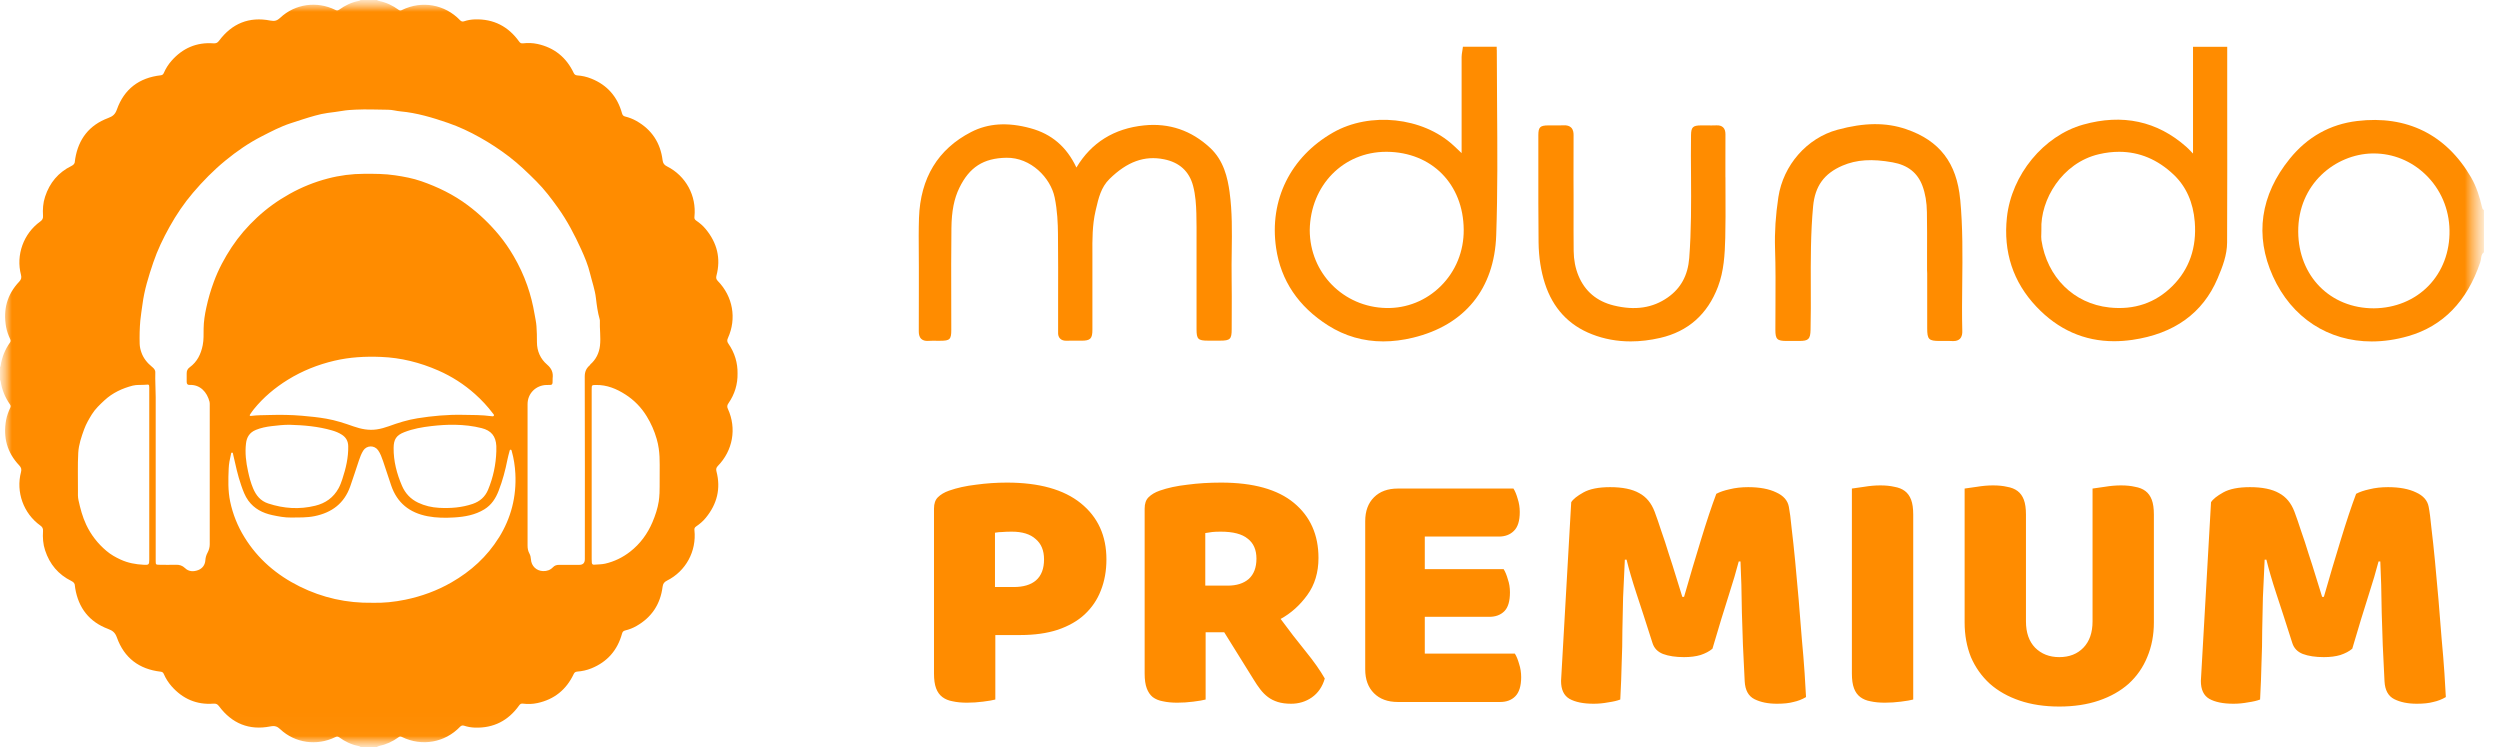 <svg width="107" height="32" viewBox="0 0 107 32" fill="none" xmlns="http://www.w3.org/2000/svg">
<g clip-path="url(#clip0_477_26528)">
<mask id="mask0_477_26528" style="mask-type:luminance" maskUnits="userSpaceOnUse" x="0" y="0" width="107" height="32">
<path d="M106.347 0H0V32H106.347V0Z" fill="white"/>
</mask>
<g mask="url(#mask0_477_26528)">
<mask id="mask1_477_26528" style="mask-type:luminance" maskUnits="userSpaceOnUse" x="0" y="0" width="107" height="32">
<path d="M106.309 0H0V31.973H106.309V0Z" fill="white"/>
</mask>
<g mask="url(#mask1_477_26528)">
<path d="M64.059 2.132V2H62.613L62.597 2.115C62.593 2.146 62.588 2.176 62.582 2.209C62.571 2.282 62.557 2.358 62.557 2.439C62.557 3.106 62.557 3.772 62.557 4.439C62.557 5.139 62.557 5.838 62.557 6.539C62.557 6.543 62.557 6.549 62.557 6.553C62.454 6.451 62.352 6.355 62.251 6.263L62.199 6.216C60.89 5.012 58.633 4.773 57.058 5.671C55.23 6.714 54.318 8.563 54.617 10.613C54.82 12.006 55.569 13.121 56.845 13.93C57.562 14.384 58.353 14.612 59.204 14.612C59.614 14.612 60.039 14.559 60.476 14.453C62.695 13.917 63.96 12.359 64.038 10.069C64.102 8.224 64.088 6.344 64.075 4.527C64.069 3.728 64.063 2.929 64.063 2.13L64.059 2.132ZM62.647 9.828C62.655 10.751 62.306 11.61 61.664 12.246C61.038 12.867 60.208 13.2 59.336 13.183C57.496 13.148 56.057 11.682 56.057 9.843C56.088 7.931 57.495 6.497 59.33 6.497C59.34 6.497 59.347 6.497 59.357 6.497C61.279 6.513 62.632 7.881 62.647 9.828Z" fill="#FF8C00"/>
<path d="M95.325 2.002H93.861V6.572C93.835 6.543 93.808 6.516 93.781 6.49C93.712 6.417 93.647 6.35 93.576 6.286C92.329 5.181 90.841 4.861 89.159 5.334C87.465 5.811 86.093 7.48 85.896 9.303C85.737 10.786 86.16 12.073 87.159 13.127C88.088 14.11 89.205 14.604 90.483 14.604C90.736 14.604 90.995 14.585 91.261 14.547C93.055 14.287 94.283 13.401 94.913 11.916C95.126 11.414 95.318 10.918 95.32 10.377C95.329 8.341 95.327 6.267 95.325 4.265V2.002ZM87.371 9.829C87.32 8.561 88.249 6.967 89.838 6.599C90.133 6.53 90.42 6.497 90.7 6.497C91.564 6.497 92.348 6.825 93.036 7.478C93.566 7.982 93.869 8.661 93.936 9.494C94.024 10.6 93.701 11.525 92.976 12.246C92.252 12.966 91.345 13.275 90.28 13.16C88.755 12.997 87.613 11.864 87.373 10.278C87.36 10.186 87.364 10.09 87.368 9.987C87.369 9.935 87.371 9.885 87.371 9.833V9.828V9.829Z" fill="#FF8C00"/>
<path d="M106.271 8.958C106.246 8.933 106.236 8.894 106.219 8.822C106.135 8.469 106.006 8.011 105.759 7.586C104.694 5.758 103.009 4.924 100.886 5.179C99.731 5.317 98.759 5.859 98.002 6.794C96.743 8.346 96.494 10.084 97.28 11.824C98.087 13.612 99.664 14.614 101.511 14.614C102.017 14.614 102.544 14.539 103.08 14.384C104.558 13.957 105.59 12.897 106.152 11.232C106.173 11.171 106.181 11.111 106.19 11.054C106.206 10.948 106.219 10.883 106.271 10.834L106.313 10.795V8.998L106.275 8.96L106.271 8.958ZM104.839 9.854C104.857 10.778 104.535 11.623 103.937 12.238C103.343 12.847 102.515 13.188 101.603 13.196H101.597C99.738 13.196 98.378 11.822 98.364 9.925C98.349 7.865 99.963 6.601 101.532 6.568C101.555 6.568 101.578 6.568 101.599 6.568C102.421 6.568 103.205 6.886 103.812 7.471C104.458 8.091 104.824 8.938 104.839 9.856V9.854Z" fill="#FF8C00"/>
<path d="M52.63 8.241C52.541 7.599 52.375 6.869 51.794 6.329C50.991 5.581 50.041 5.257 48.966 5.367C47.686 5.497 46.712 6.101 46.076 7.162C46.076 7.166 46.072 7.168 46.07 7.172C46.07 7.172 46.069 7.168 46.067 7.164C45.651 6.283 45.011 5.735 44.108 5.489C43.127 5.221 42.296 5.275 41.566 5.65C40.144 6.382 39.393 7.618 39.333 9.322C39.316 9.837 39.32 10.362 39.324 10.868C39.324 11.056 39.327 11.245 39.327 11.433V12.269C39.327 12.905 39.329 13.543 39.324 14.179C39.324 14.275 39.333 14.413 39.431 14.505C39.508 14.576 39.605 14.591 39.688 14.591C39.709 14.591 39.73 14.591 39.747 14.589C39.856 14.582 39.967 14.584 40.082 14.585C40.138 14.585 40.192 14.587 40.247 14.585C40.653 14.585 40.715 14.524 40.715 14.122C40.715 13.694 40.715 13.265 40.713 12.838C40.711 11.828 40.707 10.782 40.721 9.757C40.73 9.034 40.835 8.505 41.058 8.044C41.489 7.156 42.09 6.769 43.072 6.752C44.126 6.735 44.967 7.618 45.139 8.448C45.256 9.009 45.277 9.577 45.281 10.008C45.292 10.966 45.289 11.941 45.287 12.884C45.287 13.269 45.287 13.656 45.287 14.041V14.101C45.287 14.137 45.289 14.173 45.287 14.208C45.279 14.329 45.306 14.424 45.371 14.49C45.436 14.557 45.532 14.589 45.66 14.584C45.796 14.578 45.932 14.58 46.069 14.582C46.139 14.582 46.208 14.582 46.279 14.582C46.67 14.582 46.755 14.497 46.755 14.11C46.755 13.558 46.755 13.007 46.755 12.455V11.161V10.866C46.751 10.259 46.749 9.632 46.889 9.03L46.904 8.965C47.017 8.479 47.122 8.019 47.486 7.66C48.243 6.917 48.985 6.649 49.82 6.817C50.48 6.949 50.899 7.333 51.064 7.954C51.169 8.35 51.194 8.772 51.204 9.13C51.215 9.527 51.213 9.931 51.212 10.324C51.212 10.479 51.212 10.634 51.212 10.79V14.093C51.212 14.516 51.277 14.58 51.708 14.58H52.219C52.651 14.58 52.716 14.514 52.716 14.093C52.716 13.878 52.716 13.662 52.718 13.447C52.719 12.945 52.723 12.428 52.714 11.918C52.706 11.527 52.714 11.129 52.718 10.743C52.729 9.92 52.742 9.069 52.627 8.229L52.63 8.241Z" fill="#FF8C00"/>
<path d="M83.896 8.54C83.75 6.974 83.014 6.016 81.583 5.528C80.725 5.234 79.79 5.242 78.642 5.554C77.339 5.907 76.323 7.066 76.114 8.438C75.996 9.218 75.95 9.939 75.972 10.642C75.999 11.449 75.994 12.271 75.99 13.066C75.988 13.416 75.986 13.767 75.986 14.116C75.986 14.52 76.059 14.593 76.471 14.593C76.649 14.593 76.827 14.593 77.005 14.593C77.406 14.593 77.482 14.516 77.492 14.112C77.507 13.501 77.504 12.882 77.502 12.282C77.498 11.15 77.494 9.979 77.601 8.831C77.682 7.965 78.071 7.428 78.858 7.089C79.458 6.833 80.121 6.788 81.008 6.949C81.656 7.066 82.072 7.396 82.281 7.955C82.403 8.285 82.466 8.655 82.472 9.084C82.482 9.67 82.48 10.266 82.478 10.841C82.478 11.083 82.478 11.322 82.478 11.564L82.484 11.696V12.805V14.047C82.484 14.526 82.549 14.593 83.018 14.593C83.076 14.597 83.135 14.593 83.193 14.593C83.321 14.591 83.444 14.589 83.564 14.597C83.58 14.597 83.595 14.597 83.61 14.597C83.727 14.597 83.815 14.566 83.88 14.505C83.98 14.409 83.988 14.269 83.986 14.173C83.969 13.484 83.976 12.782 83.984 12.104C83.997 10.937 84.009 9.73 83.898 8.542L83.896 8.54Z" fill="#FF8C00"/>
<path d="M73.847 7.584V7.043C73.847 6.61 73.845 6.179 73.849 5.746C73.849 5.614 73.818 5.518 73.751 5.453C73.684 5.388 73.59 5.359 73.464 5.365C73.322 5.371 73.182 5.369 73.04 5.367C72.96 5.367 72.881 5.367 72.801 5.367C72.456 5.369 72.381 5.443 72.376 5.782C72.368 6.367 72.37 6.961 72.376 7.534C72.383 8.685 72.389 9.875 72.299 11.044C72.241 11.784 71.942 12.336 71.383 12.729C70.735 13.185 69.976 13.298 69.064 13.073C68.342 12.895 67.834 12.466 67.558 11.799C67.426 11.479 67.357 11.125 67.353 10.745C67.347 10.171 67.347 9.584 67.349 9.017V8.308L67.346 7.626C67.346 7.011 67.346 6.398 67.349 5.782C67.349 5.687 67.34 5.551 67.242 5.457C67.169 5.388 67.066 5.357 66.926 5.363C66.786 5.369 66.64 5.369 66.501 5.367C66.422 5.367 66.343 5.367 66.265 5.367C65.916 5.369 65.841 5.443 65.841 5.786C65.841 6.189 65.841 6.593 65.841 6.995C65.841 8.103 65.838 9.249 65.851 10.376C65.859 11.012 65.951 11.604 66.123 12.136C66.464 13.19 67.142 13.921 68.137 14.307C68.658 14.511 69.212 14.612 69.794 14.612C70.201 14.612 70.622 14.562 71.053 14.463C72.249 14.189 73.082 13.451 73.529 12.273C73.784 11.598 73.822 10.899 73.841 10.18C73.857 9.573 73.853 8.954 73.851 8.356C73.851 8.099 73.849 7.84 73.849 7.584H73.847Z" fill="#FF8C00"/>
<path d="M31.155 17.504C31.109 17.407 31.12 17.341 31.18 17.257C31.448 16.868 31.575 16.439 31.567 15.987C31.575 15.534 31.448 15.105 31.18 14.716C31.12 14.632 31.109 14.567 31.155 14.469C31.536 13.633 31.369 12.687 30.72 12.024C30.653 11.955 30.64 11.89 30.664 11.798C30.86 11.056 30.691 10.395 30.208 9.809C30.09 9.663 29.948 9.544 29.794 9.439C29.733 9.397 29.712 9.351 29.722 9.276C29.816 8.379 29.356 7.527 28.547 7.12C28.428 7.061 28.377 6.992 28.359 6.858C28.267 6.116 27.898 5.551 27.242 5.179C27.089 5.091 26.924 5.028 26.753 4.986C26.679 4.967 26.644 4.926 26.623 4.852C26.428 4.143 25.993 3.639 25.307 3.365C25.113 3.286 24.912 3.242 24.705 3.227C24.628 3.219 24.586 3.19 24.552 3.118C24.238 2.455 23.722 2.039 23.006 1.882C22.802 1.838 22.595 1.83 22.39 1.855C22.314 1.864 22.266 1.845 22.22 1.78C21.756 1.131 21.126 0.805 20.325 0.83C20.169 0.835 20.014 0.86 19.867 0.91C19.794 0.935 19.742 0.92 19.687 0.862C19.041 0.188 18.056 0.013 17.211 0.425C17.157 0.452 17.113 0.458 17.06 0.42C16.807 0.232 16.527 0.103 16.218 0.04C16.188 0.033 16.157 0.011 16.126 -0.002H15.438C15.408 0.023 15.373 0.034 15.337 0.042C15.038 0.102 14.768 0.234 14.523 0.41C14.461 0.454 14.413 0.456 14.348 0.422C13.563 0.036 12.627 0.165 11.993 0.761C11.865 0.881 11.759 0.918 11.574 0.881C10.663 0.701 9.928 1.004 9.374 1.746C9.309 1.834 9.247 1.861 9.138 1.855C8.414 1.801 7.816 2.062 7.341 2.602C7.205 2.757 7.094 2.932 7.011 3.123C6.984 3.187 6.946 3.215 6.877 3.223C5.955 3.328 5.314 3.811 5.003 4.687C4.928 4.898 4.823 4.98 4.626 5.053C3.821 5.354 3.359 5.948 3.219 6.795C3.213 6.827 3.206 6.864 3.206 6.896C3.206 7 3.15 7.057 3.058 7.103C2.495 7.379 2.125 7.822 1.93 8.418C1.841 8.684 1.824 8.96 1.841 9.238C1.851 9.349 1.811 9.418 1.723 9.481C1.006 9.995 0.674 10.915 0.899 11.767C0.929 11.886 0.908 11.963 0.822 12.055C0.303 12.603 0.125 13.254 0.261 13.996C0.293 14.172 0.354 14.341 0.431 14.504C0.454 14.553 0.466 14.603 0.431 14.655C0.218 14.952 0.084 15.28 0.029 15.64C0.023 15.67 0.01 15.697 -0.002 15.726V16.245C0.008 16.274 0.023 16.301 0.029 16.331C0.084 16.69 0.22 17.017 0.431 17.316C0.468 17.368 0.456 17.416 0.431 17.468C0.356 17.631 0.295 17.799 0.261 17.976C0.125 18.717 0.303 19.369 0.822 19.917C0.908 20.009 0.931 20.085 0.899 20.204C0.674 21.057 1.006 21.977 1.723 22.49C1.813 22.553 1.851 22.622 1.841 22.733C1.824 23.011 1.841 23.287 1.93 23.553C2.125 24.149 2.495 24.59 3.058 24.868C3.15 24.914 3.206 24.971 3.206 25.075C3.206 25.108 3.215 25.144 3.219 25.177C3.359 26.023 3.823 26.617 4.626 26.918C4.821 26.991 4.926 27.073 5.003 27.284C5.314 28.158 5.955 28.643 6.877 28.748C6.948 28.756 6.986 28.785 7.011 28.848C7.094 29.04 7.205 29.212 7.341 29.369C7.818 29.911 8.416 30.172 9.138 30.116C9.247 30.109 9.309 30.137 9.374 30.226C9.928 30.967 10.663 31.27 11.574 31.09C11.761 31.053 11.867 31.09 11.993 31.21C12.627 31.805 13.563 31.935 14.348 31.55C14.415 31.517 14.461 31.519 14.523 31.561C14.768 31.738 15.038 31.87 15.337 31.929C15.373 31.937 15.408 31.948 15.438 31.973H16.126C16.157 31.96 16.186 31.939 16.218 31.931C16.527 31.866 16.807 31.738 17.06 31.552C17.111 31.513 17.155 31.521 17.211 31.546C18.056 31.958 19.041 31.784 19.687 31.109C19.742 31.052 19.794 31.038 19.867 31.061C20.014 31.111 20.168 31.136 20.325 31.142C21.128 31.168 21.756 30.843 22.22 30.191C22.266 30.126 22.312 30.105 22.39 30.116C22.595 30.143 22.802 30.134 23.006 30.09C23.722 29.934 24.238 29.517 24.552 28.854C24.584 28.781 24.627 28.752 24.705 28.744C24.912 28.729 25.113 28.685 25.307 28.607C25.993 28.331 26.428 27.828 26.623 27.119C26.644 27.045 26.677 27.005 26.753 26.985C26.926 26.943 27.091 26.88 27.242 26.792C27.895 26.42 28.265 25.855 28.359 25.113C28.377 24.979 28.428 24.91 28.547 24.851C29.356 24.445 29.816 23.592 29.722 22.695C29.712 22.62 29.733 22.574 29.794 22.532C29.948 22.427 30.09 22.308 30.208 22.162C30.689 21.576 30.858 20.915 30.664 20.173C30.64 20.081 30.655 20.016 30.72 19.947C31.368 19.284 31.536 18.34 31.155 17.502V17.504ZM6.388 20.308C6.388 21.522 6.388 22.739 6.388 23.954C6.388 24.172 6.365 24.184 6.147 24.172C5.806 24.155 5.48 24.096 5.166 23.952C4.946 23.851 4.737 23.734 4.555 23.578C4.187 23.268 3.896 22.896 3.689 22.457C3.53 22.12 3.438 21.766 3.359 21.407C3.33 21.277 3.334 21.139 3.336 21.003C3.34 20.463 3.319 19.922 3.349 19.382C3.369 19.027 3.484 18.696 3.604 18.366C3.687 18.14 3.809 17.933 3.934 17.73C4.078 17.5 4.277 17.314 4.474 17.131C4.819 16.812 5.233 16.621 5.683 16.504C5.771 16.481 5.863 16.477 5.955 16.475C6.053 16.473 6.151 16.475 6.249 16.466C6.375 16.452 6.385 16.456 6.388 16.588C6.388 16.628 6.388 16.669 6.388 16.709V20.306V20.308ZM21.354 23.006C20.846 23.824 20.154 24.45 19.323 24.927C18.706 25.282 18.044 25.523 17.349 25.667C16.881 25.763 16.408 25.813 15.944 25.799C14.839 25.818 13.802 25.585 12.827 25.102C11.848 24.617 11.039 23.929 10.462 22.992C10.171 22.521 9.966 22.013 9.851 21.467C9.753 20.999 9.769 20.528 9.788 20.055C9.795 19.852 9.836 19.652 9.882 19.457C9.889 19.424 9.887 19.369 9.933 19.37C9.976 19.372 9.974 19.426 9.981 19.462C10.081 19.903 10.175 20.348 10.324 20.775C10.403 21.001 10.483 21.227 10.627 21.425C10.882 21.775 11.24 21.957 11.65 22.046C11.917 22.103 12.185 22.155 12.461 22.151C12.798 22.147 13.133 22.159 13.469 22.09C14.208 21.938 14.735 21.542 14.99 20.817C15.118 20.451 15.237 20.081 15.36 19.713C15.41 19.566 15.463 19.42 15.546 19.288C15.691 19.056 16.019 19.045 16.18 19.267C16.282 19.409 16.337 19.572 16.395 19.735C16.514 20.079 16.625 20.426 16.741 20.773C16.996 21.526 17.529 21.946 18.301 22.095C18.681 22.168 19.062 22.17 19.441 22.147C19.89 22.12 20.334 22.042 20.729 21.8C21.036 21.612 21.216 21.331 21.342 21.005C21.511 20.57 21.63 20.12 21.72 19.662C21.743 19.547 21.775 19.432 21.806 19.317C21.814 19.288 21.817 19.246 21.852 19.246C21.896 19.246 21.896 19.29 21.906 19.321C21.992 19.631 22.04 19.945 22.057 20.267C22.109 21.256 21.875 22.17 21.354 23.009V23.006ZM21.135 17.792C21.114 17.83 21.068 17.818 21.034 17.813C20.624 17.757 20.212 17.761 19.802 17.755C19.152 17.742 18.506 17.801 17.866 17.903C17.445 17.97 17.038 18.098 16.638 18.244C16.473 18.303 16.305 18.351 16.13 18.378C15.785 18.43 15.458 18.364 15.136 18.252C14.752 18.117 14.369 17.989 13.967 17.92C13.622 17.859 13.271 17.824 12.923 17.794C12.455 17.753 11.986 17.75 11.516 17.763C11.259 17.77 11.003 17.767 10.748 17.801C10.684 17.809 10.673 17.78 10.707 17.732C10.759 17.657 10.809 17.581 10.867 17.51C11.278 17.004 11.771 16.592 12.323 16.251C12.94 15.87 13.607 15.605 14.312 15.439C14.967 15.285 15.63 15.249 16.303 15.276C17.163 15.308 17.977 15.515 18.761 15.858C19.338 16.111 19.861 16.447 20.331 16.866C20.614 17.119 20.871 17.395 21.099 17.698C21.12 17.727 21.158 17.755 21.137 17.795L21.135 17.792ZM21.243 19.091C21.246 19.166 21.243 19.24 21.243 19.313C21.225 19.886 21.108 20.436 20.888 20.965C20.762 21.266 20.539 21.461 20.231 21.567C19.763 21.726 19.282 21.762 18.792 21.735C18.478 21.718 18.179 21.649 17.893 21.513C17.575 21.361 17.345 21.116 17.207 20.796C16.983 20.277 16.841 19.738 16.847 19.167C16.851 18.803 16.964 18.629 17.303 18.497C17.677 18.351 18.067 18.282 18.464 18.236C18.803 18.198 19.142 18.173 19.484 18.181C19.867 18.188 20.244 18.23 20.616 18.324C21.024 18.428 21.221 18.667 21.243 19.089V19.091ZM10.941 18.403C11.162 18.313 11.392 18.265 11.627 18.238C11.886 18.209 12.143 18.177 12.403 18.181C13.011 18.198 13.616 18.25 14.204 18.42C14.358 18.464 14.505 18.522 14.639 18.61C14.814 18.725 14.9 18.886 14.904 19.095C14.914 19.581 14.804 20.045 14.653 20.503C14.609 20.637 14.561 20.769 14.492 20.896C14.272 21.298 13.927 21.54 13.494 21.645C12.815 21.812 12.145 21.768 11.48 21.549C11.146 21.44 10.959 21.201 10.832 20.9C10.734 20.666 10.669 20.421 10.616 20.173C10.529 19.779 10.481 19.382 10.529 18.978C10.56 18.709 10.686 18.508 10.945 18.403H10.941ZM25.263 15.615C25.094 15.757 25.027 15.898 25.027 16.121C25.035 18.725 25.033 21.329 25.031 23.933C25.031 24.095 24.951 24.176 24.791 24.176C24.504 24.176 24.216 24.178 23.931 24.176C23.828 24.176 23.741 24.199 23.667 24.278C23.553 24.397 23.41 24.448 23.245 24.443C22.959 24.435 22.741 24.226 22.724 23.939C22.718 23.852 22.701 23.77 22.661 23.695C22.601 23.588 22.58 23.477 22.58 23.354C22.58 21.335 22.58 19.315 22.58 17.295C22.58 16.841 22.936 16.485 23.395 16.477C23.644 16.473 23.657 16.512 23.653 16.215C23.653 16.209 23.653 16.201 23.653 16.194C23.684 15.952 23.613 15.774 23.416 15.605C23.132 15.362 22.981 15.032 22.981 14.641C22.981 14.415 22.979 14.189 22.961 13.963C22.95 13.793 22.91 13.624 22.881 13.453C22.81 13.034 22.709 12.622 22.567 12.219C22.413 11.779 22.216 11.359 21.98 10.955C21.796 10.642 21.593 10.344 21.363 10.066C20.967 9.587 20.52 9.157 20.018 8.782C19.411 8.328 18.74 8.002 18.029 7.755C17.669 7.63 17.295 7.561 16.916 7.504C16.471 7.437 16.029 7.437 15.584 7.439C15.061 7.44 14.544 7.506 14.034 7.64C13.459 7.789 12.913 8.011 12.396 8.299C11.89 8.581 11.422 8.916 10.997 9.313C10.589 9.692 10.227 10.11 9.92 10.572C9.611 11.039 9.347 11.531 9.152 12.062C9.017 12.424 8.91 12.794 8.83 13.168C8.766 13.459 8.719 13.758 8.715 14.059C8.711 14.298 8.724 14.54 8.676 14.776C8.6 15.155 8.441 15.486 8.119 15.72C8.025 15.787 7.987 15.875 7.99 15.989C7.994 16.107 7.992 16.224 7.99 16.343C7.99 16.429 8.023 16.479 8.115 16.475C8.567 16.456 8.862 16.78 8.968 17.196C8.979 17.24 8.977 17.29 8.977 17.336C8.977 19.323 8.977 21.308 8.977 23.295C8.977 23.427 8.941 23.548 8.879 23.663C8.826 23.762 8.797 23.864 8.789 23.979C8.776 24.174 8.671 24.326 8.485 24.399C8.287 24.475 8.08 24.47 7.923 24.318C7.803 24.203 7.68 24.167 7.525 24.172C7.291 24.18 7.059 24.174 6.825 24.172C6.672 24.172 6.664 24.165 6.664 24.012C6.664 22.799 6.664 21.586 6.664 20.373C6.664 19.248 6.664 18.123 6.664 16.998C6.664 16.648 6.636 16.297 6.647 15.944C6.651 15.831 6.586 15.766 6.507 15.701C6.302 15.534 6.139 15.335 6.051 15.082C6.009 14.963 5.982 14.843 5.978 14.716C5.969 14.385 5.976 14.053 6.005 13.724C6.026 13.494 6.067 13.262 6.097 13.032C6.176 12.411 6.362 11.821 6.561 11.233C6.741 10.7 6.986 10.196 7.258 9.707C7.546 9.19 7.877 8.699 8.261 8.249C8.684 7.753 9.14 7.287 9.646 6.873C10.133 6.473 10.65 6.116 11.21 5.831C11.608 5.628 12.005 5.417 12.436 5.277C12.787 5.164 13.133 5.045 13.488 4.948C13.664 4.898 13.846 4.859 14.03 4.833C14.241 4.802 14.452 4.783 14.661 4.744C14.845 4.712 15.028 4.702 15.214 4.693C15.68 4.67 16.146 4.693 16.611 4.697C16.791 4.697 16.964 4.752 17.142 4.767C17.843 4.831 18.51 5.032 19.173 5.26C19.652 5.425 20.106 5.639 20.543 5.885C20.978 6.128 21.394 6.402 21.793 6.707C22.21 7.027 22.584 7.389 22.954 7.759C23.299 8.103 23.592 8.491 23.875 8.885C24.276 9.445 24.592 10.05 24.876 10.675C25.027 11.007 25.169 11.348 25.253 11.7C25.339 12.053 25.464 12.396 25.506 12.762C25.541 13.064 25.581 13.371 25.667 13.666C25.671 13.681 25.675 13.699 25.675 13.716C25.661 14.074 25.719 14.431 25.68 14.789C25.644 15.115 25.502 15.396 25.257 15.605L25.263 15.615ZM28.225 21.131C28.221 21.241 28.21 21.348 28.195 21.455C28.147 21.762 28.049 22.055 27.928 22.343C27.715 22.846 27.399 23.278 26.968 23.613C26.65 23.86 26.292 24.035 25.899 24.125C25.746 24.159 25.585 24.155 25.426 24.169C25.368 24.174 25.335 24.14 25.33 24.086C25.324 24.036 25.324 23.985 25.324 23.935C25.324 22.73 25.324 21.524 25.324 20.317C25.324 19.102 25.324 17.886 25.324 16.671C25.324 16.477 25.326 16.479 25.514 16.477C25.977 16.47 26.386 16.64 26.765 16.883C27.141 17.123 27.447 17.437 27.679 17.817C27.865 18.119 28.007 18.441 28.106 18.786C28.147 18.924 28.175 19.062 28.195 19.2C28.227 19.43 28.237 19.662 28.235 19.896C28.229 20.308 28.24 20.72 28.227 21.131H28.225Z" fill="#FF8C00"/>
</g>
</g>
<path d="M43.38 25.125C43.8 25.125 44.12 25.03 44.34 24.84C44.57 24.64 44.685 24.34 44.685 23.94C44.685 23.56 44.565 23.27 44.325 23.07C44.095 22.86 43.755 22.755 43.305 22.755C43.145 22.755 43.01 22.76 42.9 22.77C42.8 22.77 42.695 22.78 42.585 22.8V25.125H43.38ZM42.6 29.94C42.49 29.97 42.315 30 42.075 30.03C41.845 30.06 41.615 30.075 41.385 30.075C41.155 30.075 40.95 30.055 40.77 30.015C40.6 29.985 40.455 29.925 40.335 29.835C40.215 29.745 40.125 29.62 40.065 29.46C40.005 29.3 39.975 29.09 39.975 28.83V21.765C39.975 21.555 40.03 21.395 40.14 21.285C40.26 21.165 40.42 21.07 40.62 21C40.96 20.88 41.345 20.795 41.775 20.745C42.215 20.685 42.655 20.655 43.095 20.655C44.475 20.655 45.53 20.95 46.26 21.54C46.99 22.13 47.355 22.93 47.355 23.94C47.355 24.43 47.275 24.875 47.115 25.275C46.965 25.665 46.735 26.005 46.425 26.295C46.125 26.575 45.74 26.795 45.27 26.955C44.81 27.105 44.275 27.18 43.665 27.18H42.6V29.94ZM51.601 27.06V29.94C51.491 29.97 51.316 30 51.076 30.03C50.846 30.06 50.616 30.075 50.386 30.075C50.156 30.075 49.951 30.055 49.771 30.015C49.601 29.985 49.456 29.925 49.336 29.835C49.226 29.745 49.141 29.62 49.081 29.46C49.021 29.3 48.991 29.09 48.991 28.83V21.765C48.991 21.555 49.046 21.395 49.156 21.285C49.276 21.165 49.436 21.07 49.636 21C49.976 20.88 50.371 20.795 50.821 20.745C51.271 20.685 51.751 20.655 52.261 20.655C53.641 20.655 54.681 20.945 55.381 21.525C56.081 22.105 56.431 22.89 56.431 23.88C56.431 24.5 56.271 25.03 55.951 25.47C55.631 25.91 55.251 26.25 54.811 26.49C55.171 26.98 55.526 27.44 55.876 27.87C56.226 28.3 56.501 28.69 56.701 29.04C56.601 29.39 56.416 29.66 56.146 29.85C55.886 30.03 55.591 30.12 55.261 30.12C55.041 30.12 54.851 30.095 54.691 30.045C54.531 29.995 54.391 29.925 54.271 29.835C54.151 29.745 54.041 29.635 53.941 29.505C53.841 29.375 53.746 29.235 53.656 29.085L52.396 27.06H51.601ZM52.546 25.065C52.926 25.065 53.226 24.97 53.446 24.78C53.666 24.58 53.776 24.29 53.776 23.91C53.776 23.53 53.651 23.245 53.401 23.055C53.161 22.855 52.776 22.755 52.246 22.755C52.096 22.755 51.976 22.76 51.886 22.77C51.796 22.78 51.696 22.795 51.586 22.815V25.065H52.546ZM58.431 22.305C58.431 21.875 58.556 21.535 58.806 21.285C59.056 21.035 59.396 20.91 59.826 20.91H64.776C64.846 21.02 64.906 21.165 64.956 21.345C65.016 21.525 65.046 21.715 65.046 21.915C65.046 22.295 64.961 22.565 64.791 22.725C64.631 22.885 64.416 22.965 64.146 22.965H60.981V24.36H64.356C64.426 24.47 64.486 24.615 64.536 24.795C64.596 24.965 64.626 25.15 64.626 25.35C64.626 25.73 64.546 26 64.386 26.16C64.226 26.32 64.011 26.4 63.741 26.4H60.981V27.975H64.836C64.906 28.085 64.966 28.23 65.016 28.41C65.076 28.59 65.106 28.78 65.106 28.98C65.106 29.36 65.021 29.635 64.851 29.805C64.691 29.965 64.476 30.045 64.206 30.045H59.826C59.396 30.045 59.056 29.92 58.806 29.67C58.556 29.42 58.431 29.08 58.431 28.65V22.305ZM73.293 27.765C73.163 27.875 72.993 27.965 72.783 28.035C72.583 28.095 72.348 28.125 72.078 28.125C71.718 28.125 71.418 28.08 71.178 27.99C70.948 27.9 70.798 27.745 70.728 27.525C70.448 26.645 70.218 25.935 70.038 25.395C69.858 24.845 69.718 24.365 69.618 23.955H69.543C69.513 24.545 69.488 25.085 69.468 25.575C69.458 26.055 69.448 26.525 69.438 26.985C69.438 27.445 69.428 27.91 69.408 28.38C69.398 28.85 69.378 29.37 69.348 29.94C69.218 29.99 69.048 30.03 68.838 30.06C68.628 30.1 68.418 30.12 68.208 30.12C67.768 30.12 67.423 30.05 67.173 29.91C66.933 29.77 66.813 29.515 66.813 29.145L67.248 21.495C67.328 21.365 67.503 21.225 67.773 21.075C68.043 20.925 68.423 20.85 68.913 20.85C69.443 20.85 69.858 20.935 70.158 21.105C70.458 21.265 70.678 21.53 70.818 21.9C70.908 22.14 71.003 22.415 71.103 22.725C71.213 23.035 71.318 23.355 71.418 23.685C71.528 24.015 71.633 24.345 71.733 24.675C71.833 24.995 71.923 25.285 72.003 25.545H72.078C72.318 24.705 72.558 23.895 72.798 23.115C73.038 22.325 73.258 21.665 73.458 21.135C73.608 21.055 73.798 20.99 74.028 20.94C74.268 20.88 74.533 20.85 74.823 20.85C75.313 20.85 75.713 20.925 76.023 21.075C76.333 21.215 76.513 21.42 76.563 21.69C76.603 21.89 76.643 22.2 76.683 22.62C76.733 23.03 76.783 23.495 76.833 24.015C76.883 24.535 76.933 25.085 76.983 25.665C77.033 26.245 77.078 26.805 77.118 27.345C77.168 27.875 77.208 28.365 77.238 28.815C77.268 29.255 77.288 29.595 77.298 29.835C77.128 29.935 76.948 30.005 76.758 30.045C76.578 30.095 76.343 30.12 76.053 30.12C75.673 30.12 75.353 30.055 75.093 29.925C74.833 29.795 74.693 29.54 74.673 29.16C74.613 28.07 74.573 27.09 74.553 26.22C74.543 25.35 74.523 24.62 74.493 24.03H74.418C74.318 24.42 74.173 24.91 73.983 25.5C73.793 26.09 73.563 26.845 73.293 27.765ZM81.886 29.94C81.776 29.97 81.601 30 81.361 30.03C81.131 30.06 80.901 30.075 80.671 30.075C80.441 30.075 80.236 30.055 80.056 30.015C79.886 29.985 79.741 29.925 79.621 29.835C79.501 29.745 79.411 29.62 79.351 29.46C79.291 29.3 79.261 29.09 79.261 28.83V20.91C79.371 20.89 79.546 20.865 79.786 20.835C80.026 20.795 80.256 20.775 80.476 20.775C80.706 20.775 80.906 20.795 81.076 20.835C81.256 20.865 81.406 20.925 81.526 21.015C81.646 21.105 81.736 21.23 81.796 21.39C81.856 21.55 81.886 21.76 81.886 22.02V29.94ZM92.186 26.64C92.186 27.18 92.091 27.675 91.901 28.125C91.721 28.565 91.456 28.945 91.106 29.265C90.756 29.575 90.331 29.815 89.831 29.985C89.331 30.155 88.766 30.24 88.136 30.24C87.506 30.24 86.941 30.155 86.441 29.985C85.941 29.815 85.516 29.575 85.166 29.265C84.816 28.945 84.546 28.565 84.356 28.125C84.176 27.675 84.086 27.18 84.086 26.64V20.91C84.196 20.89 84.371 20.865 84.611 20.835C84.851 20.795 85.081 20.775 85.301 20.775C85.531 20.775 85.731 20.795 85.901 20.835C86.081 20.865 86.231 20.925 86.351 21.015C86.471 21.105 86.561 21.23 86.621 21.39C86.681 21.55 86.711 21.76 86.711 22.02V26.595C86.711 27.075 86.841 27.45 87.101 27.72C87.371 27.99 87.716 28.125 88.136 28.125C88.566 28.125 88.911 27.99 89.171 27.72C89.431 27.45 89.561 27.075 89.561 26.595V20.91C89.671 20.89 89.846 20.865 90.086 20.835C90.326 20.795 90.556 20.775 90.776 20.775C91.006 20.775 91.206 20.795 91.376 20.835C91.556 20.865 91.706 20.925 91.826 21.015C91.946 21.105 92.036 21.23 92.096 21.39C92.156 21.55 92.186 21.76 92.186 22.02V26.64ZM100.677 27.765C100.547 27.875 100.377 27.965 100.167 28.035C99.967 28.095 99.732 28.125 99.462 28.125C99.102 28.125 98.802 28.08 98.562 27.99C98.332 27.9 98.182 27.745 98.112 27.525C97.832 26.645 97.602 25.935 97.422 25.395C97.242 24.845 97.102 24.365 97.002 23.955H96.927C96.897 24.545 96.872 25.085 96.852 25.575C96.842 26.055 96.832 26.525 96.822 26.985C96.822 27.445 96.812 27.91 96.792 28.38C96.782 28.85 96.762 29.37 96.732 29.94C96.602 29.99 96.432 30.03 96.222 30.06C96.012 30.1 95.802 30.12 95.592 30.12C95.152 30.12 94.807 30.05 94.557 29.91C94.317 29.77 94.197 29.515 94.197 29.145L94.632 21.495C94.712 21.365 94.887 21.225 95.157 21.075C95.427 20.925 95.807 20.85 96.297 20.85C96.827 20.85 97.242 20.935 97.542 21.105C97.842 21.265 98.062 21.53 98.202 21.9C98.292 22.14 98.387 22.415 98.487 22.725C98.597 23.035 98.702 23.355 98.802 23.685C98.912 24.015 99.017 24.345 99.117 24.675C99.217 24.995 99.307 25.285 99.387 25.545H99.462C99.702 24.705 99.942 23.895 100.182 23.115C100.422 22.325 100.642 21.665 100.842 21.135C100.992 21.055 101.182 20.99 101.412 20.94C101.652 20.88 101.917 20.85 102.207 20.85C102.697 20.85 103.097 20.925 103.407 21.075C103.717 21.215 103.897 21.42 103.947 21.69C103.987 21.89 104.027 22.2 104.067 22.62C104.117 23.03 104.167 23.495 104.217 24.015C104.267 24.535 104.317 25.085 104.367 25.665C104.417 26.245 104.462 26.805 104.502 27.345C104.552 27.875 104.592 28.365 104.622 28.815C104.652 29.255 104.672 29.595 104.682 29.835C104.512 29.935 104.332 30.005 104.142 30.045C103.962 30.095 103.727 30.12 103.437 30.12C103.057 30.12 102.737 30.055 102.477 29.925C102.217 29.795 102.077 29.54 102.057 29.16C101.997 28.07 101.957 27.09 101.937 26.22C101.927 25.35 101.907 24.62 101.877 24.03H101.802C101.702 24.42 101.557 24.91 101.367 25.5C101.177 26.09 100.947 26.845 100.677 27.765Z" fill="#FF8C00"/>
</g>
<defs>
<clipPath id="clip0_477_26528">
<rect width="107" height="32" fill="white"/>
</clipPath>
</defs>
</svg>
